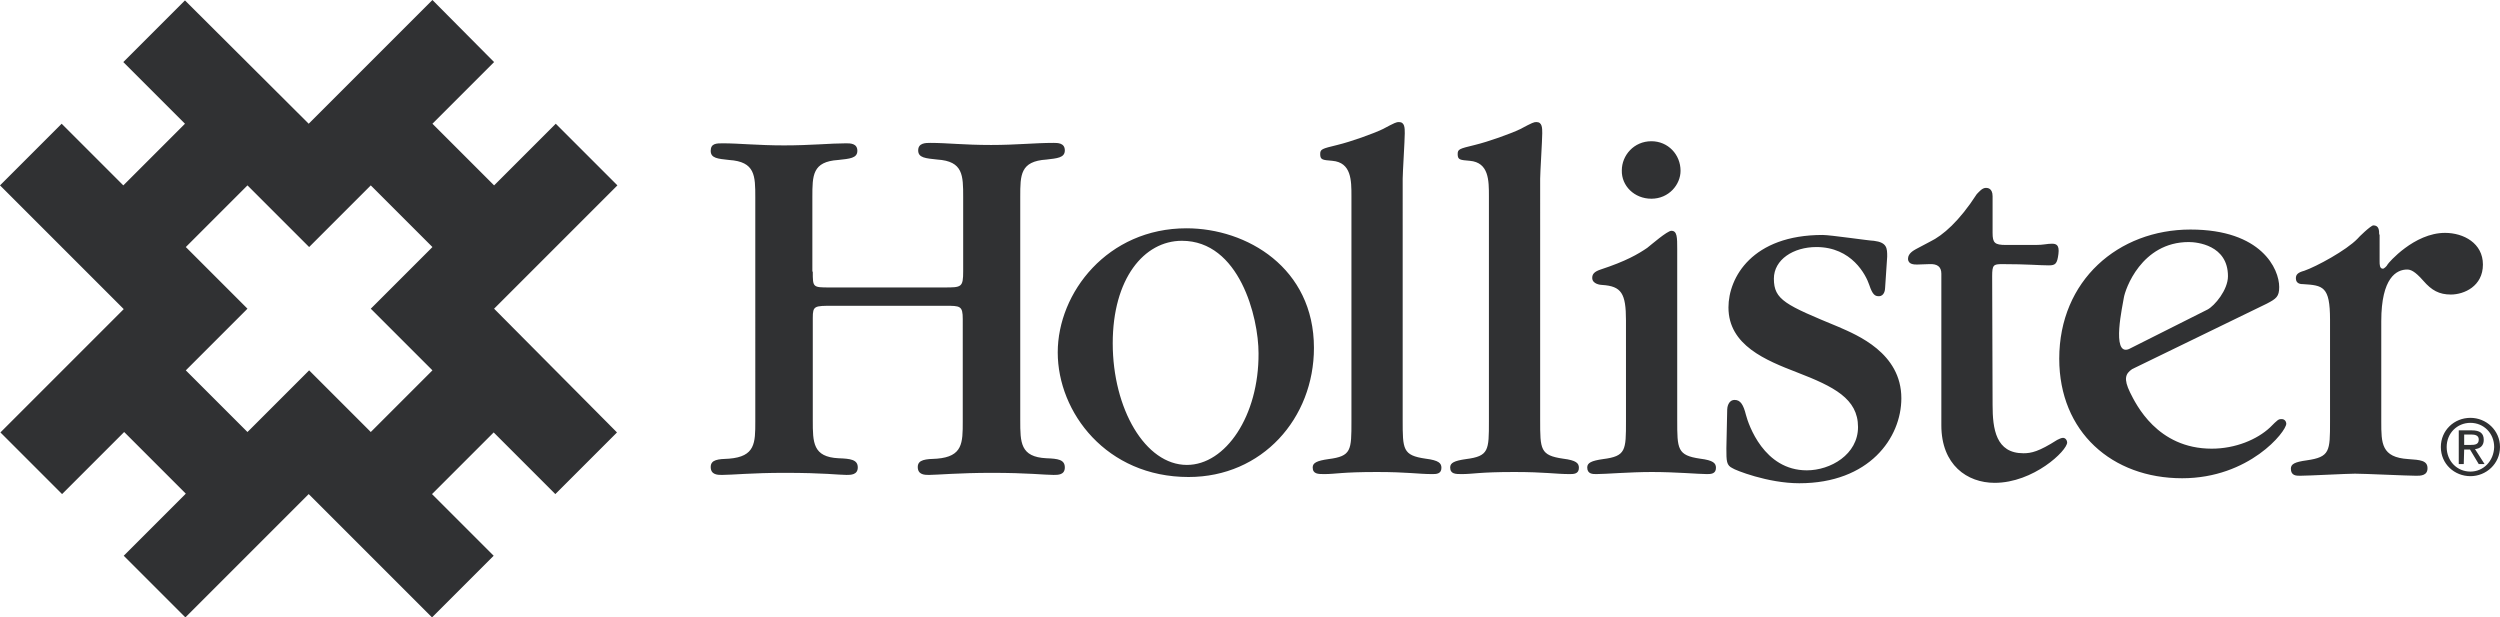 <?xml version="1.0" encoding="utf-8"?>
<!-- Generator: Adobe Illustrator 28.0.0, SVG Export Plug-In . SVG Version: 6.00 Build 0)  -->
<svg version="1.1" id="layer" xmlns="http://www.w3.org/2000/svg" xmlns:xlink="http://www.w3.org/1999/xlink" x="0px" y="0px"
	 viewBox="0 0 600.1 148.2" style="enable-background:new 0 0 600.1 148.2;" xml:space="preserve">
<style type="text/css">
	.st0{fill:#303133;}
</style>
<path class="st0" d="M44.6,88.9l14.8-14.8l0,0l0,0L44.6,59.3l14.8-14.8l0,0l0,0l14.8,14.8l0,0L89,44.5l0,0l0,0l14.8,14.8L89,74.1
	l0,0l0,0l14.8,14.8L89,103.7L74.2,88.9l-14.8,14.8L44.6,88.9z M103.8,0L74.1,29.7L44.4,0.1L29.6,14.9l14.8,14.8L29.6,44.5L14.8,29.7
	L0,44.5l29.7,29.7L0.1,103.8l14.8,14.8l14.9-14.9l14.8,14.8l-14.9,14.9l14.8,14.8l29.6-29.6l29.6,29.6l14.8-14.8l-14.8-14.8
	l14.8-14.8l14.8,14.8l14.8-14.8l-29.5-29.7l29.6-29.6l-14.8-14.8l-14.8,14.8l-14.8-14.8l14.8-14.8L103.8,0z"/>
<path class="st0" d="M195.1,65.2c0,3.8,0,3.8,4.1,3.8h27.4c4.2,0,4.6,0,4.6-3.9V47.3c0-5.2,0-8.6-6.2-9c-2.8-0.3-4.6-0.4-4.6-2.2
	s1.8-1.8,2.9-1.8c4.1,0,8,0.5,14.6,0.5c6.1,0,10.4-0.5,15-0.5c1,0,2.7,0,2.7,1.8s-1.9,1.9-4.4,2.2c-6.3,0.4-6.3,3.7-6.3,8.9v53.7
	c0,5.3,0,8.8,6.3,9.1c2.7,0.1,4.4,0.3,4.4,2.2c0,1.8-1.6,1.8-2.7,1.8c-2.2,0-6.1-0.5-14.9-0.5c-7.6,0-13.3,0.5-15,0.5
	c-1,0-2.7,0-2.7-1.9c0-1.8,1.9-1.9,4.6-2c6.2-0.5,6.2-3.8,6.2-8.9V76.6c0-3.2-0.6-3.2-4.2-3.2h-27c-4.4,0-4.8,0-4.8,2.9v24.6
	c0,5.3,0,8.8,6.2,9.1c2.8,0.1,4.6,0.3,4.6,2.2c0,1.8-1.7,1.8-2.7,1.8c-1.9,0-5.3-0.5-14.9-0.5c-7.7,0-12.6,0.5-15,0.5
	c-1,0-2.7,0-2.7-1.9c0-1.8,1.8-1.9,4.4-2c6.3-0.5,6.3-3.8,6.3-8.9V47.4c0-5.2,0-8.6-6.3-9c-2.7-0.3-4.4-0.4-4.4-2.2s1.4-1.8,2.9-1.8
	c3.8,0,8.5,0.5,14.7,0.5c6.4,0,11.2-0.5,14.9-0.5c1,0,2.7,0,2.7,1.8s-1.9,1.9-4.6,2.2c-6.2,0.4-6.2,3.7-6.2,8.9v17.9H195.1z
	 M285.3,114.5c17.7,0,30.1-14.1,30.1-31c0-19.2-16.1-28.7-30.6-28.7c-18.9,0-30.9,15.4-30.9,29.8C253.9,99,265.6,114.5,285.3,114.5
	 M284.9,111.6c-10,0-17.8-13.5-17.8-29.2c0-15.5,7.5-24.6,16.6-24.6c13.8,0,18.4,18.3,18.4,27C302.2,99.8,294.2,111.6,284.9,111.6
	 M324.4,101.1c0,7,0,8.4-5.5,9.1c-2.8,0.4-3.8,0.9-3.8,2c0,1.6,1.3,1.6,2.8,1.6c2.7,0,4.2-0.5,12.6-0.5c7.4,0,9.9,0.5,13.3,0.5
	c0.9,0,2.2,0,2.2-1.5c0-1.1-0.6-1.8-3.8-2.2c-5.5-0.8-5.5-2.2-5.5-9.3V42.9c0-1.4,0.5-9.3,0.5-10.9c0-1.3,0-2.7-1.4-2.7
	c-0.6,0-0.9,0.1-3.9,1.7c-2.3,1.1-7.6,3-10.9,3.8c-3.7,0.9-4.1,1-4.1,2.2c0,1.4,0.6,1.4,2.9,1.6c4.6,0.4,4.6,4.7,4.6,8.5V101.1
	L324.4,101.1z M357.4,101.1c0,7,0,8.4-5.5,9.1c-2.8,0.4-3.8,0.9-3.8,2c0,1.6,1.3,1.6,2.8,1.6c2.7,0,4.2-0.5,12.6-0.5
	c7.4,0,9.9,0.5,13.3,0.5c0.9,0,2.2,0,2.2-1.5c0-1.1-0.6-1.8-3.8-2.2c-5.5-0.8-5.5-2.2-5.5-9.3V42.9c0-1.4,0.5-9.3,0.5-10.9
	c0-1.3,0-2.7-1.4-2.7c-0.6,0-0.9,0.1-3.9,1.7c-2.3,1.1-7.6,3-10.9,3.8c-3.7,0.9-4.1,1-4.1,2.2c0,1.4,0.6,1.4,2.9,1.6
	c4.6,0.4,4.6,4.7,4.6,8.5V101.1L357.4,101.1z M390.3,101.1c0,7,0,8.4-5.5,9.1c-2.8,0.4-3.8,0.9-3.8,2c0,1.6,1.3,1.6,2.2,1.6
	c2.2,0,8-0.5,13.3-0.5c5.8,0,11.3,0.5,13.2,0.5c0.9,0,2.2,0,2.2-1.5c0-1.1-0.6-1.8-3.8-2.2c-5.5-0.8-5.5-2.3-5.5-9.3v-41
	c0-2.8,0-4.4-1.4-4.4c-1,0-4.9,3.4-5.8,4.1c-2.2,1.5-5.1,3.2-11.2,5.2c-1.5,0.5-2,1.1-2,2c0,1.5,2,1.7,2.4,1.7
	c4.6,0.3,5.7,2,5.7,8.5L390.3,101.1L390.3,101.1z M396.4,47.7c4.2,0,7-3.4,7-6.7c0-3.9-3-7.1-7-7.1c-4.2,0-7.1,3.4-7.1,7
	C389.2,44.6,392.3,47.7,396.4,47.7 M414.4,107.6c0,3.1,0,4.1,1.5,4.8c0.5,0.4,8.4,3.6,16,3.6c16.8,0,24.5-10.9,24.5-20.4
	c0-10.9-10.7-15.2-15-17.1c-12.8-5.3-15.6-6.5-15.6-11.6c0-4.6,4.7-7.6,10.2-7.6c8.5,0,11.9,6.7,12.7,9.1c0.8,2.4,1.4,2.7,2.3,2.7
	c1.3,0,1.5-1.5,1.5-2l0.5-7.5c0-2,0-3.4-3.2-3.8c-1,0-10.4-1.4-12.3-1.4c-16.9,0-22.6,10.2-22.6,17.4c0,9.1,9,12.7,16.5,15.6
	c8.8,3.4,14.6,6.3,14.6,13.1c0,6.6-6.6,10.4-12.3,10.4c-10.3,0-14-11-14.6-13.3c-0.6-2.4-1.3-3.6-2.7-3.6c-1.6,0-1.8,1.9-1.8,2.3
	L414.4,107.6z M478.2,66.3c0-2.7,0.3-2.9,2.4-2.9c6.1,0,9,0.3,11.2,0.3c1.6,0,2-0.4,2.3-2.7s-0.6-2.5-1.6-2.5c-1.1,0-2,0.3-3.8,0.3
	h-7.2c-2.7,0-3.2-0.5-3.2-2.9v-8.8c0-2-1.3-2-1.6-2c-0.9,0-1.6,0.9-2.2,1.5c-4.2,6.5-8.1,9.9-11.2,11.4l-3.4,1.8
	c-0.5,0.3-1.9,1-1.9,2.3c0,1.4,1.5,1.4,2.2,1.4c1,0,1.9-0.1,2.9-0.1c1.9-0.1,2.9,0.6,2.9,2.3v36.4c0,9.5,6.2,13.8,12.8,13.8
	c9.3,0,17.4-7.7,17.4-9.7c0-0.5-0.4-1.1-1-1.1c-0.4,0-1,0.3-1.4,0.5c-4.4,2.8-6.2,3.2-8.1,3.2c-6.6,0-7.4-5.8-7.4-11.6L478.2,66.3
	L478.2,66.3z M571.1,56.3c0-1.1-0.1-2.2-1.4-2.2c-0.6,0-3.6,2.9-3.8,3.2c-2.7,2.8-9.9,6.7-12.8,7.7c-1.5,0.4-2,0.9-2,1.8
	c0,1.4,1.3,1.4,1.7,1.4c4.8,0.3,6.5,0.5,6.5,8.5v24.5c0,7.1,0,8.5-5.6,9.3c-2.9,0.4-3.8,0.9-3.8,2c0,1.7,1.3,1.7,2.2,1.7
	c2,0,11.3-0.5,13.2-0.5c2.3,0,12.6,0.5,14.7,0.5c1,0,2.7,0,2.7-1.8c0-1.9-1.8-2-4.6-2.2c-6.5-0.4-6.5-3.8-6.5-9V77.1
	c0-10.5,3.7-12.4,6.2-12.4c0.8,0,1.8,0.3,3.9,2.7c2,2.3,3.8,3.3,6.6,3.3c3.2,0,7.7-2,7.7-7.2c0-5.1-4.6-7.6-9.1-7.6
	c-7.4,0-13.6,7.2-13.8,7.6c-0.1,0.3-0.8,1-1.1,1c-0.8,0-0.8-1-0.8-1.8v-6.4H571.1z M544.1,72.9c2.3-1.2,3-1.7,3-4
	c0-4.3-4.2-13.8-21.3-13.8c-17.3,0-31.5,12.2-31.5,31c0,17.6,12.7,28.7,29.5,28.7c16.1,0,25-11.2,25-13.1c0-0.4-0.3-1.1-1.1-1.1
	s-0.9,0.1-2.8,2c-3.1,2.9-8.3,5.1-14,5.1c-13.1,0-18.2-10.7-19.6-13.5c-1.6-3.3-1.1-4.5,0.5-5.6L544.1,72.9z M511,83.8
	c-4.3,1.7-1.4-10.8-1.2-12.3c0.3-2,4.2-13.4,15.6-13.4c1.9,0,9.4,0.7,9.4,8.2c0,3.3-3.2,7.1-4.9,8L511,83.8z M585.9,107.3
	c0,4.1,3.3,7,7.1,7c3.8,0,7.1-3,7.1-7s-3.3-7-7.1-7C589.1,100.3,585.9,103.3,585.9,107.3 M593,113.2c-3.2,0-5.7-2.5-5.7-5.9
	c0-3.3,2.5-5.8,5.7-5.8s5.7,2.5,5.7,5.8C598.6,110.7,596.1,113.2,593,113.2 M591.5,107.9h1.4l2.1,3.5h1.4l-2.3-3.6
	c1.2-0.1,2.1-0.8,2.1-2.2c0-1.6-0.9-2.3-2.9-2.3h-3.1v8.1h1.2L591.5,107.9L591.5,107.9z M591.5,106.8v-2.5h1.7
	c0.9,0,1.8,0.2,1.8,1.2c0,1.2-0.9,1.3-2,1.3H591.5z"/>
</svg>
